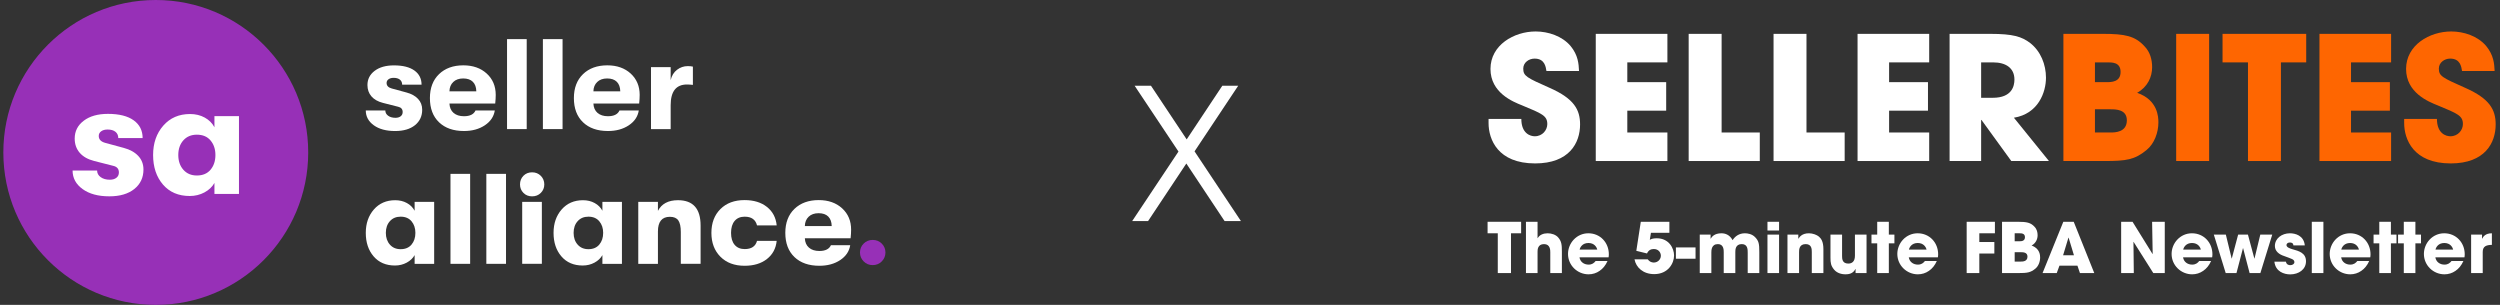 <?xml version="1.0" encoding="utf-8"?><svg width="328" height="40" viewBox="0 0 328 40" fill="none" xmlns="http://www.w3.org/2000/svg">
<rect x="0" y="0" width="328" height="40" fill="#333333" stroke="none"/>
<path d="M51.836 17.191C50.667 17.191 49.733 16.938 49.036 16.433C48.339 15.928 47.991 15.281 47.991 14.494H50.554C50.554 14.776 50.677 15.005 50.925 15.186C51.172 15.365 51.491 15.456 51.886 15.456C52.168 15.456 52.395 15.389 52.569 15.255C52.742 15.12 52.83 14.934 52.83 14.697C52.83 14.326 52.632 14.095 52.239 14.006L50.248 13.501C49.584 13.333 49.079 13.046 48.731 12.642C48.382 12.237 48.209 11.741 48.209 11.158C48.209 10.394 48.524 9.773 49.154 9.294C49.784 8.817 50.626 8.578 51.683 8.578C52.852 8.578 53.748 8.804 54.373 9.253C54.997 9.702 55.309 10.321 55.309 11.107H52.762C52.762 10.826 52.664 10.608 52.468 10.45C52.27 10.293 51.998 10.213 51.65 10.213C51.368 10.213 51.145 10.274 50.975 10.399C50.805 10.524 50.721 10.686 50.721 10.887C50.721 11.247 50.951 11.49 51.413 11.613L53.335 12.136C53.976 12.304 54.479 12.584 54.844 12.971C55.21 13.359 55.392 13.834 55.392 14.397C55.392 15.24 55.075 15.918 54.44 16.429C53.806 16.936 52.938 17.191 51.836 17.191Z" fill="white"/>
<path d="M65.04 12.451C65.04 12.788 65.017 13.165 64.973 13.58H58.967C58.99 14.11 59.17 14.52 59.506 14.811C59.843 15.103 60.298 15.249 60.872 15.249C61.659 15.249 62.164 14.995 62.389 14.49H64.919C64.794 15.288 64.36 15.938 63.612 16.438C62.865 16.937 61.951 17.189 60.872 17.189C59.489 17.189 58.399 16.807 57.601 16.043C56.803 15.278 56.404 14.222 56.404 12.872C56.404 11.545 56.803 10.498 57.601 9.728C58.399 8.958 59.461 8.572 60.788 8.572C62.046 8.572 63.07 8.932 63.858 9.651C64.645 10.373 65.04 11.305 65.04 12.451ZM58.967 11.979H62.492C62.481 11.441 62.33 11.023 62.037 10.732C61.745 10.44 61.323 10.294 60.772 10.294C60.22 10.294 59.785 10.449 59.465 10.758C59.144 11.066 58.98 11.472 58.967 11.979Z" fill="white"/>
<path d="M66.524 16.937V5.133H69.104V16.937H66.524Z" fill="white"/>
<path d="M71.228 16.937V5.133H73.808V16.937H71.228Z" fill="white"/>
<path d="M83.926 12.451C83.926 12.788 83.903 13.165 83.859 13.58H77.855C77.877 14.11 78.058 14.52 78.395 14.811C78.733 15.103 79.188 15.249 79.762 15.249C80.548 15.249 81.053 14.995 81.279 14.49H83.808C83.685 15.288 83.249 15.938 82.502 16.438C81.754 16.937 80.841 17.189 79.762 17.189C78.379 17.189 77.288 16.807 76.491 16.043C75.693 15.278 75.294 14.222 75.294 12.872C75.294 11.545 75.693 10.498 76.491 9.728C77.288 8.958 78.351 8.572 79.678 8.572C80.938 8.572 81.959 8.932 82.748 9.651C83.532 10.373 83.926 11.305 83.926 12.451ZM77.855 11.979H81.38C81.368 11.441 81.218 11.023 80.925 10.732C80.632 10.44 80.211 10.294 79.659 10.294C79.109 10.294 78.673 10.449 78.353 10.758C78.032 11.066 77.866 11.472 77.855 11.979Z" fill="white"/>
<path d="M85.411 16.937V8.808H87.991V10.512C88.125 9.927 88.405 9.476 88.826 9.155C89.247 8.834 89.717 8.674 90.233 8.674C90.503 8.674 90.727 8.696 90.908 8.741V11.136C90.604 11.103 90.345 11.086 90.132 11.086C88.705 11.086 87.991 11.992 87.991 13.802V16.939H85.411V16.937Z" fill="white"/>
<path d="M51.819 34.835C50.639 34.835 49.706 34.436 49.02 33.638C48.334 32.84 47.991 31.812 47.991 30.552C47.991 29.314 48.345 28.293 49.053 27.482C49.761 26.673 50.695 26.268 51.853 26.268C52.427 26.268 52.938 26.391 53.387 26.639C53.836 26.887 54.173 27.224 54.399 27.651V26.488H56.962V34.617H54.399V33.471C54.173 33.875 53.829 34.205 53.363 34.457C52.895 34.708 52.38 34.835 51.819 34.835ZM52.561 32.693C53.18 32.693 53.657 32.49 53.995 32.086C54.332 31.681 54.5 31.171 54.5 30.552C54.5 29.944 54.33 29.439 53.995 29.034C53.657 28.63 53.18 28.427 52.561 28.427C51.976 28.427 51.506 28.624 51.154 29.018C50.8 29.411 50.623 29.924 50.623 30.552C50.623 31.18 50.8 31.696 51.154 32.095C51.506 32.494 51.976 32.693 52.561 32.693Z" fill="white"/>
<path d="M59.103 34.615V22.811H61.683V34.615H59.103Z" fill="white"/>
<path d="M63.808 34.615V22.811H66.388V34.615H63.808Z" fill="white"/>
<path d="M70.958 25.306C70.654 25.61 70.272 25.761 69.811 25.761C69.351 25.761 68.971 25.61 68.672 25.306C68.374 25.003 68.225 24.632 68.225 24.194C68.225 23.744 68.374 23.368 68.672 23.064C68.971 22.76 69.349 22.609 69.811 22.609C70.272 22.609 70.654 22.764 70.958 23.073C71.261 23.383 71.412 23.756 71.412 24.196C71.412 24.632 71.261 25.005 70.958 25.306ZM68.512 34.615V26.486H71.092V34.615H68.512Z" fill="white"/>
<path d="M76.455 34.835C75.275 34.835 74.341 34.436 73.655 33.638C72.969 32.84 72.626 31.812 72.626 30.552C72.626 29.314 72.981 28.293 73.689 27.482C74.397 26.673 75.331 26.268 76.489 26.268C77.063 26.268 77.573 26.391 78.022 26.639C78.472 26.887 78.809 27.224 79.035 27.651V26.488H81.598V34.617H79.035V33.471C78.809 33.875 78.464 34.205 77.998 34.457C77.532 34.708 77.018 34.835 76.455 34.835ZM77.197 32.693C77.816 32.693 78.293 32.49 78.63 32.086C78.968 31.681 79.135 31.171 79.135 30.552C79.135 29.944 78.968 29.439 78.63 29.034C78.293 28.63 77.816 28.427 77.197 28.427C76.612 28.427 76.144 28.624 75.79 29.018C75.435 29.411 75.258 29.924 75.258 30.552C75.258 31.18 75.435 31.696 75.79 32.095C76.144 32.494 76.613 32.693 77.197 32.693Z" fill="white"/>
<path d="M83.741 34.615V26.486H86.321V27.666C86.804 26.734 87.682 26.266 88.951 26.266C90.928 26.266 91.918 27.373 91.918 29.588V34.613H89.322V30.434C89.322 29.737 89.212 29.232 88.994 28.917C88.774 28.602 88.407 28.445 87.89 28.445C86.845 28.445 86.321 29.087 86.321 30.367V34.617H83.741V34.615Z" fill="white"/>
<path d="M97.687 34.869C96.36 34.869 95.303 34.472 94.516 33.68C93.73 32.888 93.336 31.846 93.336 30.552C93.336 29.259 93.73 28.218 94.516 27.432C95.303 26.645 96.36 26.252 97.687 26.252C98.889 26.252 99.868 26.55 100.621 27.147C101.374 27.743 101.801 28.552 101.903 29.575H99.322C99.129 28.811 98.591 28.429 97.702 28.429C97.139 28.429 96.701 28.614 96.386 28.985C96.071 29.355 95.914 29.879 95.914 30.554C95.914 31.229 96.071 31.751 96.386 32.121C96.701 32.492 97.139 32.679 97.702 32.679C98.589 32.679 99.129 32.319 99.322 31.6H101.901C101.801 32.6 101.372 33.395 100.619 33.985C99.868 34.574 98.889 34.869 97.687 34.869Z" fill="white"/>
<path d="M111.666 30.131C111.666 30.468 111.644 30.845 111.599 31.26H105.596C105.618 31.79 105.799 32.2 106.134 32.49C106.472 32.783 106.926 32.929 107.501 32.929C108.287 32.929 108.792 32.675 109.018 32.17H111.547C111.424 32.968 110.988 33.618 110.241 34.118C109.493 34.617 108.58 34.869 107.501 34.869C106.118 34.869 105.027 34.487 104.229 33.723C103.432 32.958 103.033 31.901 103.033 30.552C103.033 29.225 103.432 28.177 104.229 27.408C105.027 26.638 106.09 26.252 107.417 26.252C108.675 26.252 109.698 26.612 110.487 27.331C111.273 28.051 111.666 28.985 111.666 30.131ZM105.596 29.657H109.12C109.109 29.119 108.958 28.703 108.666 28.41C108.373 28.118 107.952 27.972 107.4 27.972C106.848 27.972 106.414 28.127 106.093 28.436C105.773 28.746 105.607 29.152 105.596 29.657Z" fill="white"/>
<path d="M115.689 34.294C115.368 34.62 114.973 34.782 114.5 34.782C114.026 34.782 113.631 34.62 113.31 34.294C112.99 33.968 112.83 33.58 112.83 33.131C112.83 32.671 112.99 32.279 113.31 31.959C113.631 31.638 114.028 31.478 114.5 31.478C114.971 31.478 115.368 31.638 115.689 31.959C116.009 32.279 116.17 32.669 116.17 33.131C116.168 33.582 116.009 33.97 115.689 34.294Z" fill="#9730B7"/>
<path d="M20.438 40C31.484 40 40.438 31.046 40.438 20C40.438 8.954 31.484 0 20.438 0C9.392 0 0.438 8.954 0.438 20C0.438 31.046 9.392 40 20.438 40Z" fill="#9730B7"/>
<path d="M14.35 25.758C12.881 25.758 11.711 25.441 10.835 24.805C9.959 24.17 9.522 23.359 9.522 22.371H12.74C12.74 22.723 12.894 23.014 13.206 23.239C13.517 23.465 13.918 23.579 14.413 23.579C14.766 23.579 15.053 23.495 15.271 23.325C15.489 23.156 15.599 22.923 15.599 22.626C15.599 22.16 15.351 21.871 14.859 21.758L12.361 21.122C11.528 20.91 10.893 20.55 10.456 20.043C10.018 19.534 9.8 18.913 9.8 18.179C9.8 17.219 10.195 16.44 10.986 15.84C11.776 15.239 12.835 14.94 14.162 14.94C15.629 14.94 16.755 15.223 17.539 15.786C18.322 16.35 18.713 17.126 18.713 18.116H15.517C15.517 17.763 15.394 17.487 15.146 17.29C14.898 17.092 14.557 16.994 14.119 16.994C13.767 16.994 13.483 17.072 13.273 17.227C13.06 17.381 12.956 17.586 12.956 17.84C12.956 18.291 13.245 18.595 13.824 18.749L16.238 19.405C17.043 19.618 17.673 19.966 18.134 20.453C18.592 20.939 18.822 21.536 18.822 22.242C18.822 23.301 18.423 24.151 17.625 24.794C16.823 25.435 15.733 25.758 14.35 25.758Z" fill="white"/>
<path d="M24.895 25.715C23.413 25.715 22.24 25.213 21.379 24.212C20.518 23.21 20.087 21.918 20.087 20.337C20.087 18.785 20.531 17.5 21.422 16.485C22.311 15.469 23.482 14.96 24.937 14.96C25.657 14.96 26.3 15.117 26.863 15.426C27.428 15.737 27.851 16.16 28.134 16.697V15.236H31.353V25.441H28.134V24.002C27.851 24.511 27.418 24.923 26.831 25.241C26.246 25.555 25.599 25.715 24.895 25.715ZM25.826 23.025C26.602 23.025 27.202 22.772 27.627 22.263C28.05 21.754 28.263 21.113 28.263 20.337C28.263 19.575 28.05 18.939 27.627 18.433C27.204 17.924 26.604 17.67 25.826 17.67C25.092 17.67 24.503 17.918 24.059 18.41C23.616 18.904 23.392 19.547 23.392 20.337C23.392 21.128 23.614 21.773 24.059 22.274C24.503 22.775 25.092 23.025 25.826 23.025Z" fill="white"/>
<path d="M148.545 29L154.615 19.883L148.861 11.246H149.928H151.006L155.693 18.289L160.369 11.246H161.412H162.455L156.725 19.859L162.807 29H161.74H160.662L155.646 21.453L150.631 29H149.588H148.545Z" fill="white"/>
<g clip-path="url(#clip0_123_2841)">
<path d="M202.892 9.313C202.801 8.749 202.663 7.689 201.337 7.689C200.582 7.689 199.851 8.208 199.851 8.997C199.851 9.988 200.308 10.191 203.35 11.544C206.506 12.942 207.306 14.385 207.306 16.323C207.306 18.758 205.888 21.441 201.406 21.441C196.511 21.441 195.299 18.285 195.299 16.143V15.602H199.598C199.598 17.541 200.81 17.879 201.359 17.879C202.389 17.879 203.006 17.045 203.006 16.279C203.006 15.174 202.297 14.904 199.69 13.821C198.5 13.348 195.551 12.176 195.551 9.043C195.551 5.909 198.638 4.128 201.474 4.128C203.143 4.128 204.95 4.736 206.048 6.021C207.054 7.238 207.122 8.366 207.168 9.313H202.892Z" fill="white"/>
<path d="M209.364 4.443H218.763V8.185H213.503V10.778H218.603V14.52H213.503V17.383H218.763V21.125H209.364V4.443Z" fill="white"/>
<path d="M221.553 4.443H225.875V17.383H230.884V21.125H221.553V4.443H221.553Z" fill="white"/>
<path d="M232.689 4.443H237.011V17.383H242.02V21.125H232.69V4.443H232.689Z" fill="white"/>
<path d="M243.711 4.443H253.11V8.185H247.85V10.778H252.95V14.52H247.85V17.383H253.11V21.125H243.711V4.443Z" fill="white"/>
<path d="M255.786 4.443H261.137C264.11 4.443 265.254 4.804 266.351 5.638C267.746 6.72 268.432 8.479 268.432 10.192C268.432 12.108 267.426 14.926 264.224 15.445L268.821 21.126H263.881L259.971 15.738H259.925V21.126H255.786V4.443H255.786ZM259.925 12.83H261.457C263.996 12.83 264.293 11.252 264.293 10.44C264.293 8.929 263.172 8.185 261.503 8.185H259.925V12.83H259.925Z" fill="white"/>
<path d="M270.719 4.443H275.933C278.791 4.443 280.118 4.714 281.353 6.066C282.108 6.833 282.359 7.848 282.359 8.817C282.359 10.102 281.764 11.409 280.392 12.176C283.114 13.123 283.182 15.355 283.182 16.054C283.182 17.384 282.656 18.849 281.627 19.683C280.072 20.968 278.952 21.126 276.093 21.126H270.719V4.443ZM274.858 10.778H276.39C276.985 10.778 278.22 10.778 278.22 9.447C278.22 8.117 277.054 8.185 276.39 8.185H274.858V10.777V10.778ZM274.858 17.383H276.894C277.442 17.383 279.043 17.383 279.043 15.783C279.043 14.34 277.58 14.34 276.894 14.34H274.858V17.384V17.383Z" fill="#FE6601"/>
<path d="M285.515 4.443H289.838V21.125H285.515V4.443Z" fill="#FE6601"/>
<path d="M294.936 8.185H291.597V4.443H302.574V8.185H299.258V21.125H294.935V8.185H294.936Z" fill="#FE6601"/>
<path d="M304.313 4.443H313.712V8.185H308.452V10.778H313.552V14.52H308.452V17.383H313.712V21.125H304.313V4.443Z" fill="#FE6601"/>
<path d="M323.019 9.313C322.927 8.749 322.79 7.689 321.464 7.689C320.709 7.689 319.977 8.208 319.977 8.997C319.977 9.988 320.435 10.191 323.476 11.544C326.632 12.942 327.432 14.385 327.432 16.323C327.432 18.758 326.014 21.441 321.533 21.441C316.639 21.441 315.427 18.285 315.427 16.143V15.602H319.726C319.726 17.541 320.938 17.879 321.487 17.879C322.515 17.879 323.133 17.045 323.133 16.278C323.133 15.173 322.425 14.903 319.817 13.821C318.628 13.348 315.678 12.175 315.678 9.042C315.678 5.909 318.765 4.128 321.601 4.128C323.27 4.128 325.077 4.736 326.174 6.021C327.18 7.238 327.249 8.366 327.295 9.313H323.019Z" fill="#FE6601"/>
</g>
<path d="M196.509 35.827V30.607H195.17V29.098H199.572V30.607H198.242V35.827H196.509Z" fill="white"/>
<path d="M200.205 35.827V29.098H201.727V31.244H201.746C202.003 30.789 202.516 30.607 203.057 30.607C203.543 30.607 204.121 30.78 204.442 31.162C204.873 31.662 204.919 32.108 204.919 33.008V35.827H203.397V33.081C203.397 32.835 203.397 32.026 202.58 32.026C201.727 32.026 201.727 32.781 201.727 33.026V35.827H200.205Z" fill="white"/>
<path d="M209.347 34.245H210.906C210.659 34.809 210.301 35.245 209.87 35.536C209.448 35.836 208.944 35.991 208.421 35.991C206.963 35.991 205.724 34.818 205.724 33.317C205.724 31.908 206.843 30.607 208.393 30.607C209.943 30.607 211.08 31.826 211.08 33.363C211.08 33.563 211.062 33.645 211.044 33.763H207.229C207.32 34.363 207.825 34.718 208.421 34.718C208.889 34.718 209.136 34.508 209.347 34.245ZM207.247 32.744H209.558C209.494 32.444 209.191 31.881 208.402 31.881C207.614 31.881 207.311 32.444 207.247 32.744Z" fill="white"/>
<path d="M214.685 32.908L215.272 29.098H219.023V30.544H216.602L216.455 31.462C216.639 31.362 216.841 31.262 217.372 31.262C218.977 31.262 219.638 32.59 219.638 33.517C219.638 34.545 218.858 35.964 217.033 35.964C215.575 35.964 214.649 35.09 214.447 34.027H216.189C216.345 34.236 216.52 34.345 216.666 34.39C216.813 34.445 216.932 34.445 216.987 34.445C217.482 34.445 217.904 34.045 217.904 33.554C217.904 33.117 217.583 32.672 216.978 32.672C216.639 32.672 216.29 32.799 216.088 33.254L214.685 32.908Z" fill="white"/>
<path d="M222.455 32.462V33.945H219.878V32.462H222.455Z" fill="white"/>
<path d="M223.007 35.827V30.78H224.429V31.317H224.447C224.566 31.108 224.896 30.607 225.85 30.607C226.3 30.607 226.914 30.762 227.318 31.508C227.629 31.017 228.152 30.607 228.932 30.607C229.289 30.607 229.858 30.689 230.271 31.117C230.748 31.617 230.821 31.953 230.821 33.072V35.827H229.299V33.145C229.299 32.735 229.299 32.026 228.519 32.026C227.675 32.026 227.675 32.79 227.675 33.072V35.827H226.153V33.081C226.153 32.808 226.153 32.026 225.392 32.026C224.53 32.026 224.53 32.844 224.53 33.145V35.827H223.007Z" fill="white"/>
<path d="M233.414 30.78V35.827H231.892V30.78H233.414ZM233.414 29.098V30.244H231.892V29.098H233.414Z" fill="white"/>
<path d="M234.516 35.827V30.78H235.937V31.317H235.956C236.112 31.071 236.433 30.607 237.34 30.607C237.827 30.607 238.368 30.808 238.643 31.044C238.918 31.28 239.23 31.68 239.23 32.672V35.827H237.707V33.072C237.707 32.717 237.707 32.026 236.909 32.026C236.038 32.026 236.038 32.772 236.038 33.081V35.827H234.516Z" fill="white"/>
<path d="M244.89 30.78V35.827H243.45V35.291H243.432C243.12 35.936 242.496 35.991 242.111 35.991C241.799 35.991 241.066 35.918 240.616 35.354C240.213 34.854 240.158 34.49 240.158 33.799V30.78H241.68V33.572C241.68 33.917 241.68 34.581 242.496 34.581C242.937 34.581 243.368 34.354 243.368 33.554V30.78H244.89Z" fill="white"/>
<path d="M247.814 29.098V30.78H248.547V31.926H247.814V35.827H246.291V31.926H245.539V30.78H246.291V29.098H247.814Z" fill="white"/>
<path d="M252.551 34.245H254.11C253.863 34.809 253.505 35.245 253.074 35.536C252.652 35.836 252.148 35.991 251.625 35.991C250.167 35.991 248.929 34.818 248.929 33.317C248.929 31.908 250.048 30.607 251.597 30.607C253.147 30.607 254.285 31.826 254.285 33.363C254.285 33.563 254.266 33.645 254.248 33.763H250.433C250.524 34.363 251.029 34.718 251.625 34.718C252.093 34.718 252.34 34.508 252.551 34.245ZM250.451 32.744H252.762C252.698 32.444 252.395 31.881 251.607 31.881C250.818 31.881 250.515 32.444 250.451 32.744Z" fill="white"/>
<path d="M258.027 35.827V29.098H261.732V30.607H259.687V31.753H261.659V33.263H259.687V35.827H258.027Z" fill="white"/>
<path d="M262.666 35.827V29.098H264.757C265.904 29.098 266.436 29.207 266.931 29.753C267.233 30.062 267.334 30.471 267.334 30.862C267.334 31.38 267.096 31.908 266.546 32.217C267.637 32.599 267.665 33.499 267.665 33.781C267.665 34.318 267.454 34.909 267.041 35.245C266.417 35.763 265.968 35.827 264.821 35.827H262.666ZM264.326 30.607V31.653H264.941C265.179 31.653 265.674 31.653 265.674 31.117C265.674 30.607 265.207 30.607 264.941 30.607H264.326ZM264.326 33.09V34.318H265.142C265.363 34.318 266.005 34.318 266.005 33.672C266.005 33.09 265.418 33.09 265.142 33.09H264.326Z" fill="white"/>
<path d="M272.559 34.854H270.202L269.844 35.827H267.983L270.707 29.098H272.073L274.769 35.827H272.889L272.559 34.854ZM271.376 31.189L270.679 33.49H272.101L271.404 31.189H271.394H271.376Z" fill="white"/>
<path d="M278.295 35.827V29.098H279.79L282.412 33.326L282.431 33.308L282.357 29.098H284.017V35.827H282.513L279.927 31.735L279.909 31.744L279.955 35.827H278.295Z" fill="white"/>
<path d="M288.537 34.245H290.096C289.848 34.809 289.491 35.245 289.06 35.536C288.638 35.836 288.133 35.991 287.611 35.991C286.152 35.991 284.914 34.818 284.914 33.317C284.914 31.908 286.033 30.607 287.583 30.607C289.133 30.607 290.27 31.826 290.27 33.363C290.27 33.563 290.252 33.645 290.233 33.763H286.418C286.51 34.363 287.014 34.718 287.611 34.718C288.078 34.718 288.326 34.508 288.537 34.245ZM286.437 32.744H288.748C288.684 32.444 288.381 31.881 287.592 31.881C286.803 31.881 286.501 32.444 286.437 32.744Z" fill="white"/>
<path d="M290.453 30.78H292.031L292.792 33.917H292.81L293.645 30.78H294.929L295.772 33.917H295.791L296.552 30.78H298.12L296.561 35.827H295.149L294.296 32.562H294.277L293.425 35.827H292.012L290.453 30.78Z" fill="white"/>
<path d="M302.39 32.199H300.895C300.886 32.09 300.868 31.817 300.418 31.817C300.097 31.817 299.987 32.017 299.987 32.153C299.987 32.426 300.363 32.581 300.767 32.699C301.629 32.935 302.546 33.19 302.546 34.281C302.546 35.345 301.602 36 300.473 36C299.703 36 298.538 35.654 298.401 34.327H299.914C299.978 34.79 300.428 34.79 300.492 34.79C300.749 34.79 301.024 34.645 301.024 34.399C301.024 34.008 300.648 33.963 299.676 33.59C299.015 33.381 298.465 32.953 298.465 32.272C298.465 31.271 299.382 30.607 300.437 30.607C301.106 30.607 302.262 30.871 302.39 32.199Z" fill="white"/>
<path d="M303.308 35.827V29.098H304.83V35.827H303.308Z" fill="white"/>
<path d="M309.279 34.245H310.838C310.591 34.809 310.233 35.245 309.802 35.536C309.38 35.836 308.876 35.991 308.353 35.991C306.895 35.991 305.657 34.818 305.657 33.317C305.657 31.908 306.775 30.607 308.325 30.607C309.875 30.607 311.012 31.826 311.012 33.363C311.012 33.563 310.994 33.645 310.976 33.763H307.161C307.252 34.363 307.757 34.718 308.353 34.718C308.821 34.718 309.068 34.508 309.279 34.245ZM307.179 32.744H309.49C309.426 32.444 309.123 31.881 308.334 31.881C307.546 31.881 307.243 32.444 307.179 32.744Z" fill="white"/>
<path d="M313.686 29.098V30.78H314.419V31.926H313.686V35.827H312.163V31.926H311.411V30.78H312.163V29.098H313.686Z" fill="white"/>
<path d="M316.901 29.098V30.78H317.635V31.926H316.901V35.827H315.378V31.926H314.626V30.78H315.378V29.098H316.901Z" fill="white"/>
<path d="M321.639 34.245H323.198C322.95 34.809 322.592 35.245 322.161 35.536C321.739 35.836 321.235 35.991 320.712 35.991C319.254 35.991 318.016 34.818 318.016 33.317C318.016 31.908 319.135 30.607 320.685 30.607C322.235 30.607 323.372 31.826 323.372 33.363C323.372 33.563 323.354 33.645 323.335 33.763H319.52C319.612 34.363 320.116 34.718 320.712 34.718C321.18 34.718 321.428 34.508 321.639 34.245ZM319.538 32.744H321.849C321.785 32.444 321.483 31.881 320.694 31.881C319.905 31.881 319.603 32.444 319.538 32.744Z" fill="white"/>
<path d="M324.211 35.827V30.78H325.642V31.317H325.66C325.788 31.071 326.054 30.607 326.935 30.607V32.126C326.228 32.144 325.733 32.29 325.733 33.054V35.827H324.211Z" fill="white"/>
<defs>
<clipPath id="clip0_123_2841">
<rect width="132.392" height="17.569" fill="white" transform="translate(195.17 4)"/>
</clipPath>
</defs>
</svg>
